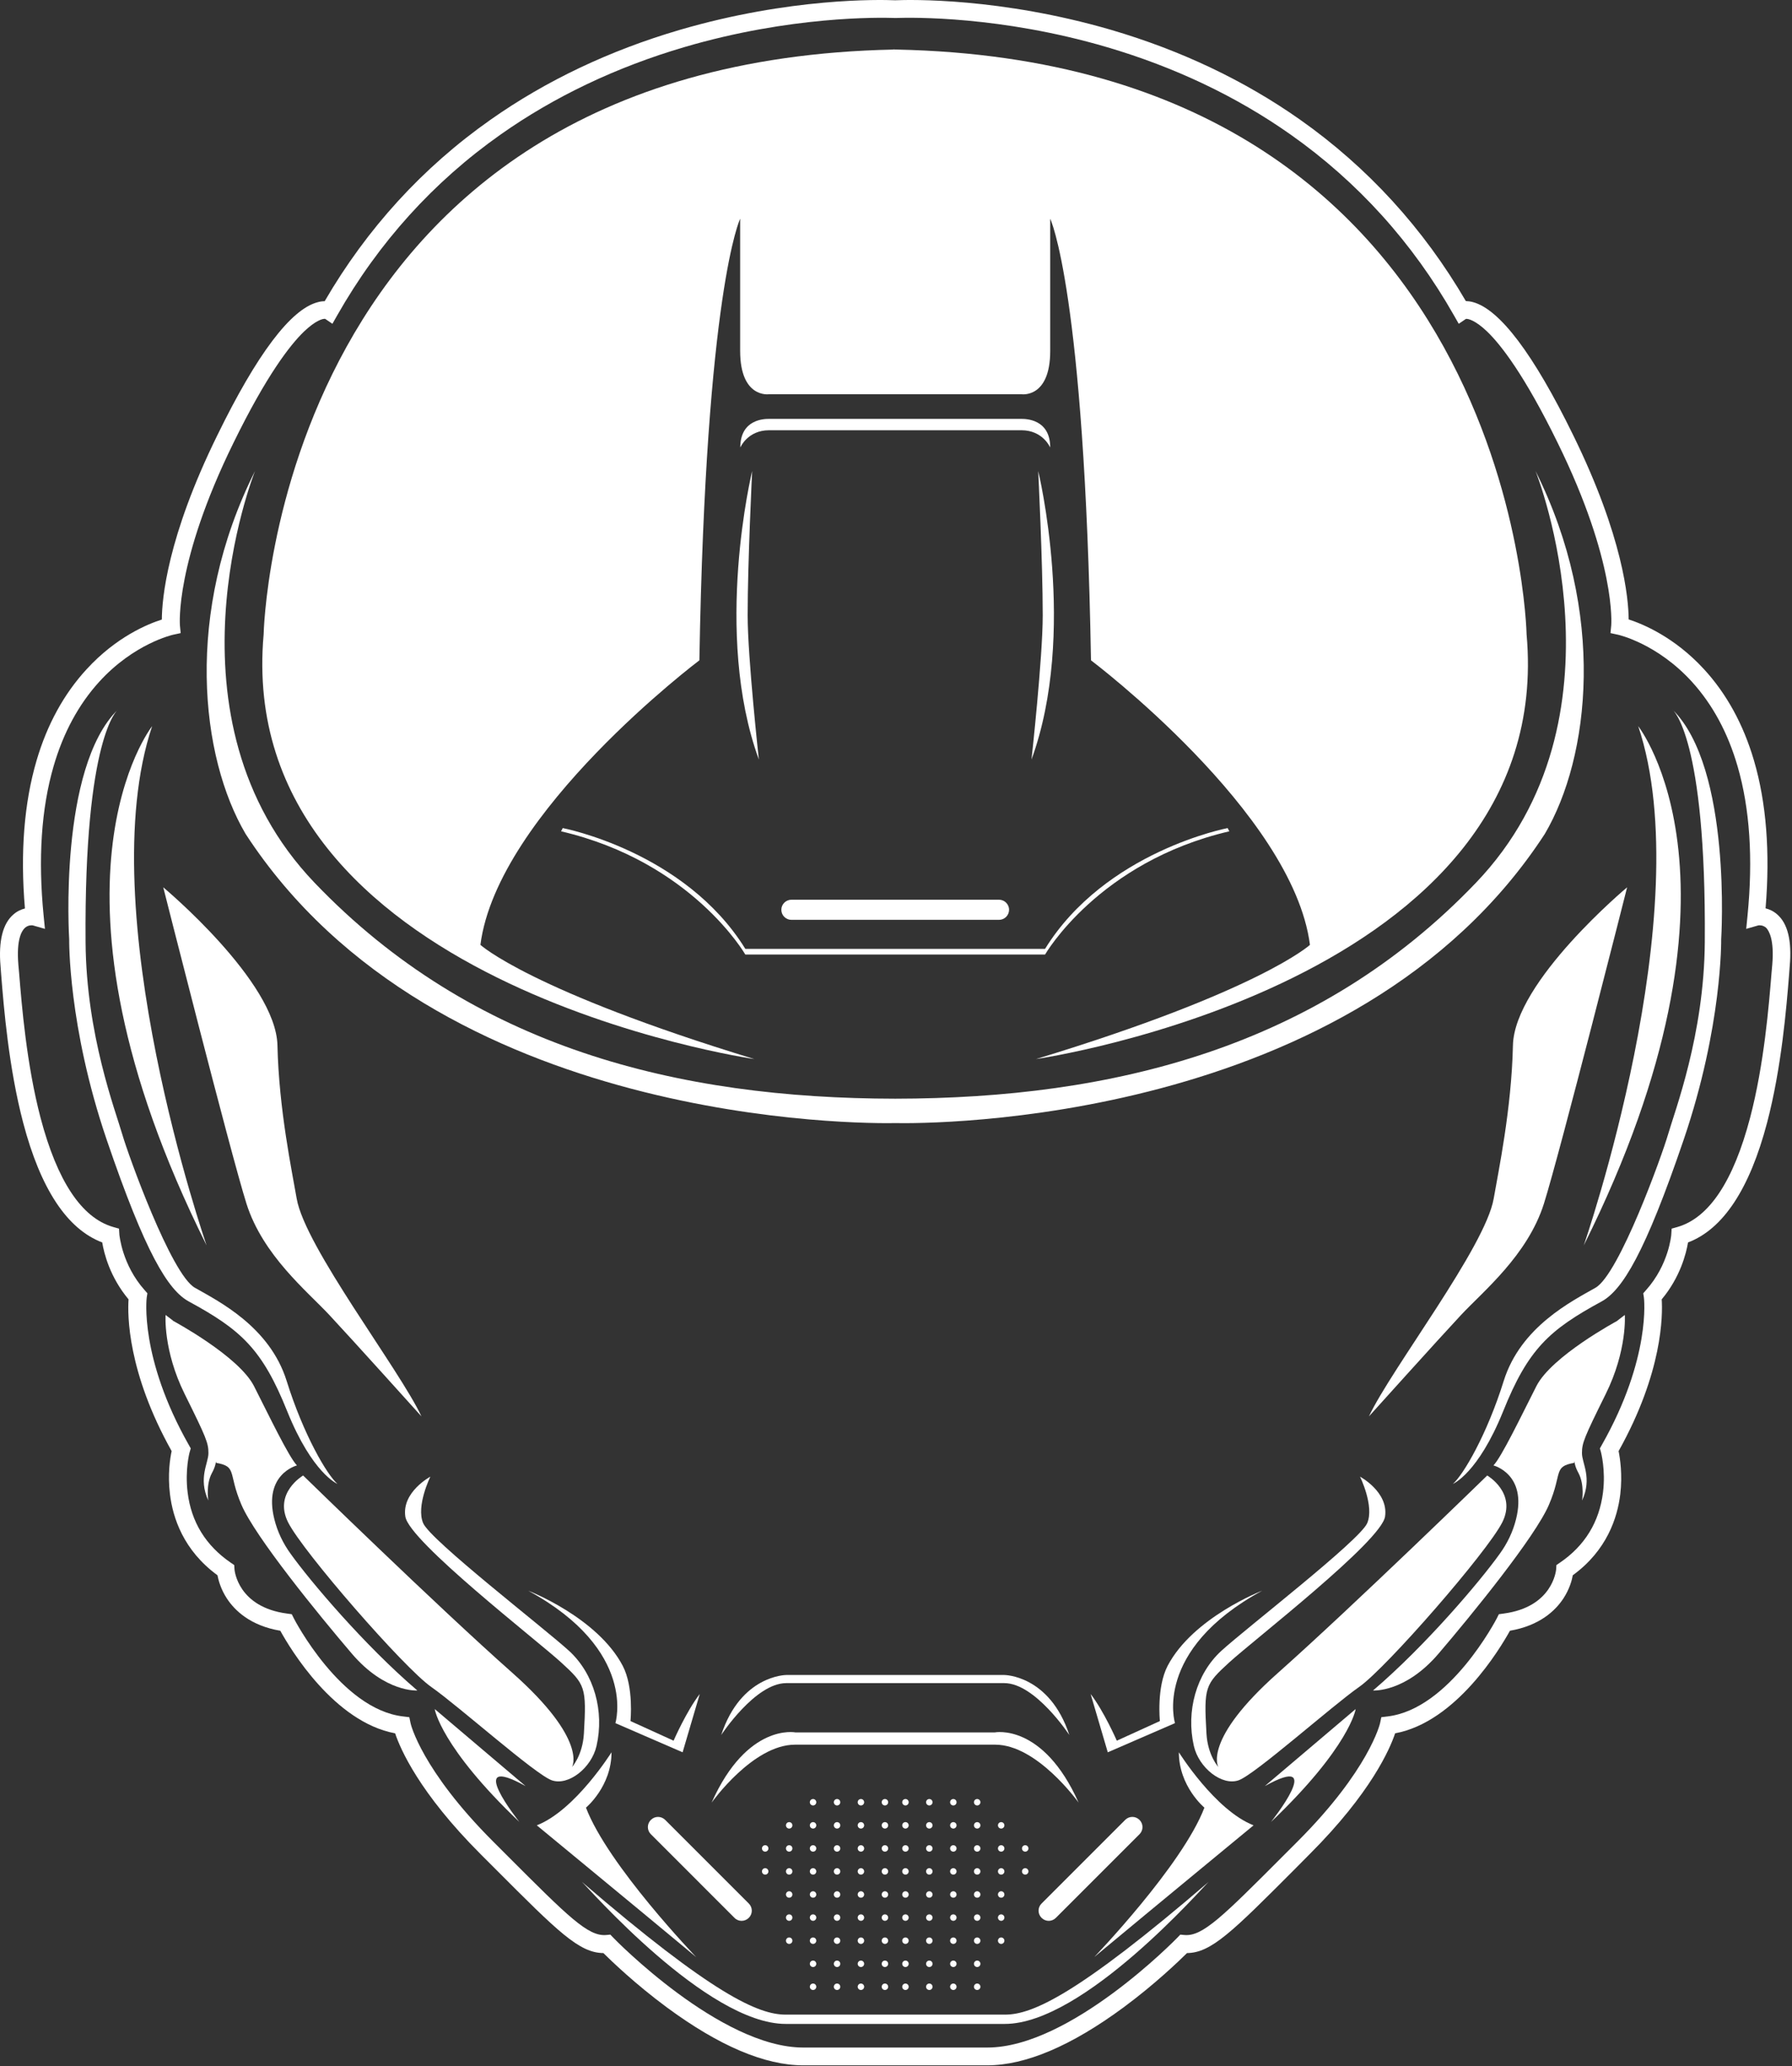 <?xml version="1.0" encoding="UTF-8"?> <svg xmlns="http://www.w3.org/2000/svg" width="327" height="377" viewBox="0 0 327 377" fill="none"><rect x="0" y="0" width="327" height="377" fill="#333333" stroke="none"/><path d="M281.895 152.155C247.236 205.437 169.277 205.037 163.414 204.92H163.39C158.163 205.014 79.639 205.698 44.816 152.155C36.575 138.145 33.561 111.821 46.535 85.945C46.323 86.487 28.687 131.082 57.412 161.078C86.232 191.193 123.74 200.423 163.367 200.47C202.993 200.423 240.501 191.193 269.321 161.078C298.046 131.082 280.411 86.463 280.2 85.945C293.15 111.845 290.134 138.145 281.895 152.155Z" fill="white"></path><path d="M29.791 161.901C29.791 161.901 50.37 179.065 50.629 190.744C50.888 202.421 53.289 213.747 54.137 218.693C55.667 227.546 72.856 249.796 76.905 258.437C76.905 258.437 64.144 244.262 60.094 239.93C56.044 235.597 47.968 229.053 44.978 219.633C42.011 210.216 29.791 161.901 29.791 161.901Z" fill="white"></path><path d="M37.699 227.239C37.699 227.239 16.485 166.069 27.763 132.494C27.763 132.517 4.853 161.313 37.699 227.239Z" fill="white"></path><path d="M224.323 151.683C200.425 157.263 190.7 174.169 190.7 174.169H136.005C136.005 174.169 126.28 157.263 102.382 151.683L102.688 151.094C102.688 151.094 124.985 155.332 136.005 173.132H190.7C201.72 155.332 224.017 151.094 224.017 151.094L224.323 151.683Z" fill="white"></path><path d="M184.133 165.999C184.133 167.012 183.31 167.836 182.297 167.836H144.413C143.401 167.836 142.577 167.012 142.577 165.999C142.577 165.481 142.789 165.034 143.118 164.704C143.448 164.375 143.919 164.163 144.413 164.163H182.297C182.817 164.163 183.263 164.375 183.593 164.704C183.922 165.034 184.133 165.481 184.133 165.999Z" fill="white"></path><path d="M134.026 349.934L118.769 334.676C118.039 333.947 118.039 332.793 118.769 332.062C119.499 331.333 120.652 331.333 121.382 332.062L136.64 347.32C137.369 348.049 137.369 349.203 136.64 349.934C135.91 350.663 134.732 350.663 134.026 349.934Z" fill="white"></path><path d="M195.13 316.571C195.13 316.571 188.914 307.105 183.263 307.105H163.673C163.273 307.105 163.061 307.105 163.061 307.105H143.471C137.797 307.105 131.604 316.571 131.604 316.571C135.207 305.622 143.471 305.622 143.471 305.622H183.263C183.263 305.622 191.528 305.622 195.13 316.571Z" fill="white"></path><path d="M127.692 309.085L124.561 319.727L112.294 314.405C112.294 314.405 116.414 301.15 96.4 290.249C96.4 290.249 108.997 295.099 113.636 303.952C115.684 307.884 115.048 314.029 115.048 314.029L122.913 317.609C122.913 317.609 125.244 312.264 127.692 309.085Z" fill="white"></path><path d="M21.525 129.456C21.525 129.456 15.332 134.26 15.615 171.932C15.733 188.791 21.078 202.682 22.325 207.014C23.385 210.688 31.225 232.491 35.558 234.964C39.89 237.435 49.191 242.051 52.299 251.939C55.383 261.828 59.715 269.151 61.575 270.751C61.575 270.751 57.008 268.892 52.416 257.519C47.849 246.123 43.964 242.639 34.475 237.482C30.66 235.411 26.516 228.652 19.453 207.909C12.389 187.166 12.624 171.367 12.624 171.367C12.624 171.367 10.623 140.146 21.525 129.456Z" fill="white"></path><path d="M220.559 343.365C219.545 344.237 197.79 369.289 183.356 369.289H143.376C128.943 369.289 107.187 344.237 106.174 343.365C130.073 363.922 138.361 367.594 143.376 367.594H163.06C163.06 367.594 163.272 367.594 163.672 367.594H183.356C188.37 367.617 196.635 363.922 220.559 343.365Z" fill="white"></path><path d="M31.605 241.015C31.605 241.015 43.542 247.419 46.344 252.905C49.146 258.415 52.678 265.808 54.185 267.386C54.185 267.386 47.992 268.939 50.064 277.204C50.629 279.487 51.665 281.631 53.054 283.537C56.539 288.411 66.452 300.162 76.153 308.448C76.153 308.448 70.313 308.873 64.215 301.739C58.117 294.604 46.556 280.406 44.06 274.567C41.564 268.751 43.33 267.597 39.445 266.915L37.703 260.086L34.312 253.587L31.605 244.995L31.134 241.956L31.605 241.015Z" fill="white"></path><path d="M38.011 273.788C38.011 273.788 37.54 270.917 38.646 268.82C39.753 266.749 40.224 265.076 36.527 256.977C32.831 248.877 31.347 243.91 31.606 240.99L30.217 239.93C30.217 239.93 29.746 246.383 33.702 254.363C37.657 262.346 38.034 263.287 38.034 265.148C38.034 267.008 36.127 269.669 38.011 273.788Z" fill="white"></path><path d="M55.315 269.221C55.315 269.221 49.852 272.401 52.584 277.792C55.315 283.184 73.704 304.305 78.672 307.789C83.64 311.249 97.673 323.776 100.687 324.836C103.701 325.894 107.939 322.599 108.857 318.548C110.293 312.239 108.433 305.434 103.842 301.219C99.251 297.03 78.531 281.042 77.212 277.909C75.893 274.778 78.531 269.434 78.531 269.434C78.531 269.434 73.303 272.235 73.963 276.71C74.622 281.207 97.956 299.265 102.382 303.316C106.809 307.366 107.044 307.789 106.549 316.313C106.314 320.316 104.383 322.411 104.383 322.411C104.383 322.411 107.35 317.514 93.482 305.222C79.614 292.932 55.315 269.221 55.315 269.221Z" fill="white"></path><path d="M196.819 328.907C196.701 328.743 189.238 318.336 181.61 318.336H163.644C163.244 318.336 163.032 318.336 163.032 318.336H145.067C137.414 318.336 129.974 328.743 129.856 328.907C136.355 314.333 145.161 316.1 145.161 316.1H181.516C181.516 316.1 190.321 314.333 196.819 328.907Z" fill="white"></path><path d="M127.033 357.092C127.033 357.092 110.951 340.374 106.925 329.826C106.925 329.826 111.587 325.964 111.587 319.725C111.587 319.725 104.971 330.32 97.954 333.052C97.931 333.052 114.719 346.85 127.033 357.092Z" fill="white"></path><path d="M94.777 332.441C94.777 332.441 84.465 319.538 95.908 325.895L79.332 311.839C79.308 311.839 80.415 318.76 94.777 332.441Z" fill="white"></path><path d="M161.48 363.096C161.805 363.096 162.069 362.834 162.069 362.508C162.069 362.183 161.805 361.919 161.48 361.919C161.155 361.919 160.892 362.183 160.892 362.508C160.892 362.834 161.155 363.096 161.48 363.096Z" fill="white"></path><path d="M161.48 358.906C161.805 358.906 162.069 358.644 162.069 358.319C162.069 357.993 161.805 357.729 161.48 357.729C161.155 357.729 160.892 357.993 160.892 358.319C160.892 358.644 161.155 358.906 161.48 358.906Z" fill="white"></path><path d="M161.48 354.69C161.805 354.69 162.069 354.427 162.069 354.102C162.069 353.777 161.805 353.512 161.48 353.512C161.155 353.512 160.892 353.777 160.892 354.102C160.892 354.427 161.155 354.69 161.48 354.69Z" fill="white"></path><path d="M161.48 350.476C161.805 350.476 162.069 350.214 162.069 349.888C162.069 349.563 161.805 349.299 161.48 349.299C161.155 349.299 160.892 349.563 160.892 349.888C160.892 350.214 161.155 350.476 161.48 350.476Z" fill="white"></path><path d="M161.48 346.26C161.805 346.26 162.069 345.997 162.069 345.672C162.069 345.347 161.805 345.082 161.48 345.082C161.155 345.082 160.892 345.347 160.892 345.672C160.892 345.997 161.155 346.26 161.48 346.26Z" fill="white"></path><path d="M161.48 342.047C161.805 342.047 162.069 341.785 162.069 341.459C162.069 341.134 161.805 340.871 161.48 340.871C161.155 340.871 160.892 341.134 160.892 341.459C160.892 341.785 161.155 342.047 161.48 342.047Z" fill="white"></path><path d="M161.48 337.857C161.805 337.857 162.069 337.593 162.069 337.268C162.069 336.942 161.805 336.68 161.48 336.68C161.155 336.68 160.892 336.942 160.892 337.268C160.892 337.593 161.155 337.857 161.48 337.857Z" fill="white"></path><path d="M161.48 333.643C161.805 333.643 162.069 333.378 162.069 333.053C162.069 332.728 161.805 332.465 161.48 332.465C161.155 332.465 160.892 332.728 160.892 333.053C160.892 333.378 161.155 333.643 161.48 333.643Z" fill="white"></path><path d="M161.48 329.427C161.805 329.427 162.069 329.163 162.069 328.837C162.069 328.512 161.805 328.25 161.48 328.25C161.155 328.25 160.892 328.512 160.892 328.837C160.892 329.163 161.155 329.427 161.48 329.427Z" fill="white"></path><path d="M157.1 363.096C157.425 363.096 157.689 362.834 157.689 362.508C157.689 362.183 157.425 361.919 157.1 361.919C156.775 361.919 156.511 362.183 156.511 362.508C156.511 362.834 156.775 363.096 157.1 363.096Z" fill="white"></path><path d="M157.1 358.906C157.425 358.906 157.689 358.644 157.689 358.319C157.689 357.993 157.425 357.729 157.1 357.729C156.775 357.729 156.511 357.993 156.511 358.319C156.511 358.644 156.775 358.906 157.1 358.906Z" fill="white"></path><path d="M157.1 354.69C157.425 354.69 157.689 354.427 157.689 354.102C157.689 353.777 157.425 353.512 157.1 353.512C156.775 353.512 156.511 353.777 156.511 354.102C156.511 354.427 156.775 354.69 157.1 354.69Z" fill="white"></path><path d="M157.1 350.476C157.425 350.476 157.689 350.214 157.689 349.888C157.689 349.563 157.425 349.299 157.1 349.299C156.775 349.299 156.511 349.563 156.511 349.888C156.511 350.214 156.775 350.476 157.1 350.476Z" fill="white"></path><path d="M157.1 346.26C157.425 346.26 157.689 345.997 157.689 345.672C157.689 345.347 157.425 345.082 157.1 345.082C156.775 345.082 156.511 345.347 156.511 345.672C156.511 345.997 156.775 346.26 157.1 346.26Z" fill="white"></path><path d="M157.1 342.047C157.425 342.047 157.689 341.785 157.689 341.459C157.689 341.134 157.425 340.871 157.1 340.871C156.775 340.871 156.511 341.134 156.511 341.459C156.511 341.785 156.775 342.047 157.1 342.047Z" fill="white"></path><path d="M157.1 337.857C157.425 337.857 157.689 337.593 157.689 337.268C157.689 336.942 157.425 336.68 157.1 336.68C156.775 336.68 156.511 336.942 156.511 337.268C156.511 337.593 156.775 337.857 157.1 337.857Z" fill="white"></path><path d="M157.1 333.643C157.425 333.643 157.689 333.378 157.689 333.053C157.689 332.728 157.425 332.465 157.1 332.465C156.775 332.465 156.511 332.728 156.511 333.053C156.511 333.378 156.775 333.643 157.1 333.643Z" fill="white"></path><path d="M157.1 329.427C157.425 329.427 157.689 329.163 157.689 328.837C157.689 328.512 157.425 328.25 157.1 328.25C156.775 328.25 156.511 328.512 156.511 328.837C156.511 329.163 156.775 329.427 157.1 329.427Z" fill="white"></path><path d="M152.745 363.096C153.07 363.096 153.333 362.834 153.333 362.508C153.333 362.183 153.07 361.919 152.745 361.919C152.42 361.919 152.156 362.183 152.156 362.508C152.156 362.834 152.42 363.096 152.745 363.096Z" fill="white"></path><path d="M152.745 358.906C153.07 358.906 153.333 358.644 153.333 358.319C153.333 357.993 153.07 357.729 152.745 357.729C152.42 357.729 152.156 357.993 152.156 358.319C152.156 358.644 152.42 358.906 152.745 358.906Z" fill="white"></path><path d="M152.745 354.69C153.07 354.69 153.333 354.427 153.333 354.102C153.333 353.777 153.07 353.512 152.745 353.512C152.42 353.512 152.156 353.777 152.156 354.102C152.156 354.427 152.42 354.69 152.745 354.69Z" fill="white"></path><path d="M152.745 350.476C153.07 350.476 153.333 350.214 153.333 349.888C153.333 349.563 153.07 349.299 152.745 349.299C152.42 349.299 152.156 349.563 152.156 349.888C152.156 350.214 152.42 350.476 152.745 350.476Z" fill="white"></path><path d="M152.745 346.26C153.07 346.26 153.333 345.997 153.333 345.672C153.333 345.347 153.07 345.082 152.745 345.082C152.42 345.082 152.156 345.347 152.156 345.672C152.156 345.997 152.42 346.26 152.745 346.26Z" fill="white"></path><path d="M152.745 342.047C153.07 342.047 153.333 341.785 153.333 341.459C153.333 341.134 153.07 340.871 152.745 340.871C152.42 340.871 152.156 341.134 152.156 341.459C152.156 341.785 152.42 342.047 152.745 342.047Z" fill="white"></path><path d="M152.745 337.857C153.07 337.857 153.333 337.593 153.333 337.268C153.333 336.942 153.07 336.68 152.745 336.68C152.42 336.68 152.156 336.942 152.156 337.268C152.156 337.593 152.42 337.857 152.745 337.857Z" fill="white"></path><path d="M152.745 333.643C153.07 333.643 153.333 333.378 153.333 333.053C153.333 332.728 153.07 332.465 152.745 332.465C152.42 332.465 152.156 332.728 152.156 333.053C152.156 333.378 152.42 333.643 152.745 333.643Z" fill="white"></path><path d="M152.745 329.427C153.07 329.427 153.333 329.163 153.333 328.837C153.333 328.512 153.07 328.25 152.745 328.25C152.42 328.25 152.156 328.512 152.156 328.837C152.156 329.163 152.42 329.427 152.745 329.427Z" fill="white"></path><path d="M148.365 363.096C148.69 363.096 148.954 362.834 148.954 362.508C148.954 362.183 148.69 361.919 148.365 361.919C148.04 361.919 147.776 362.183 147.776 362.508C147.776 362.834 148.04 363.096 148.365 363.096Z" fill="white"></path><path d="M148.365 358.906C148.69 358.906 148.954 358.644 148.954 358.319C148.954 357.993 148.69 357.729 148.365 357.729C148.04 357.729 147.776 357.993 147.776 358.319C147.776 358.644 148.04 358.906 148.365 358.906Z" fill="white"></path><path d="M148.365 354.69C148.69 354.69 148.954 354.427 148.954 354.102C148.954 353.777 148.69 353.512 148.365 353.512C148.04 353.512 147.776 353.777 147.776 354.102C147.776 354.427 148.04 354.69 148.365 354.69Z" fill="white"></path><path d="M148.365 350.476C148.69 350.476 148.954 350.214 148.954 349.888C148.954 349.563 148.69 349.299 148.365 349.299C148.04 349.299 147.776 349.563 147.776 349.888C147.776 350.214 148.04 350.476 148.365 350.476Z" fill="white"></path><path d="M148.365 346.26C148.69 346.26 148.954 345.997 148.954 345.672C148.954 345.347 148.69 345.082 148.365 345.082C148.04 345.082 147.776 345.347 147.776 345.672C147.776 345.997 148.04 346.26 148.365 346.26Z" fill="white"></path><path d="M148.365 342.047C148.69 342.047 148.954 341.785 148.954 341.459C148.954 341.134 148.69 340.871 148.365 340.871C148.04 340.871 147.776 341.134 147.776 341.459C147.776 341.785 148.04 342.047 148.365 342.047Z" fill="white"></path><path d="M148.365 337.857C148.69 337.857 148.954 337.593 148.954 337.268C148.954 336.942 148.69 336.68 148.365 336.68C148.04 336.68 147.776 336.942 147.776 337.268C147.776 337.593 148.04 337.857 148.365 337.857Z" fill="white"></path><path d="M148.365 333.643C148.69 333.643 148.954 333.378 148.954 333.053C148.954 332.728 148.69 332.465 148.365 332.465C148.04 332.465 147.776 332.728 147.776 333.053C147.776 333.378 148.04 333.643 148.365 333.643Z" fill="white"></path><path d="M148.365 329.427C148.69 329.427 148.954 329.163 148.954 328.837C148.954 328.512 148.69 328.25 148.365 328.25C148.04 328.25 147.776 328.512 147.776 328.837C147.776 329.163 148.04 329.427 148.365 329.427Z" fill="white"></path><path d="M144.008 354.69C144.333 354.69 144.596 354.427 144.596 354.102C144.596 353.777 144.333 353.512 144.008 353.512C143.682 353.512 143.419 353.777 143.419 354.102C143.419 354.427 143.682 354.69 144.008 354.69Z" fill="white"></path><path d="M144.008 350.476C144.333 350.476 144.596 350.214 144.596 349.888C144.596 349.563 144.333 349.299 144.008 349.299C143.682 349.299 143.419 349.563 143.419 349.888C143.419 350.214 143.682 350.476 144.008 350.476Z" fill="white"></path><path d="M144.008 346.26C144.333 346.26 144.596 345.997 144.596 345.672C144.596 345.347 144.333 345.082 144.008 345.082C143.682 345.082 143.419 345.347 143.419 345.672C143.419 345.997 143.682 346.26 144.008 346.26Z" fill="white"></path><path d="M144.008 342.047C144.333 342.047 144.596 341.785 144.596 341.459C144.596 341.134 144.333 340.871 144.008 340.871C143.682 340.871 143.419 341.134 143.419 341.459C143.419 341.785 143.682 342.047 144.008 342.047Z" fill="white"></path><path d="M144.008 337.857C144.333 337.857 144.596 337.593 144.596 337.268C144.596 336.942 144.333 336.68 144.008 336.68C143.682 336.68 143.419 336.942 143.419 337.268C143.419 337.593 143.682 337.857 144.008 337.857Z" fill="white"></path><path d="M144.008 333.643C144.333 333.643 144.596 333.378 144.596 333.053C144.596 332.728 144.333 332.465 144.008 332.465C143.682 332.465 143.419 332.728 143.419 333.053C143.419 333.378 143.682 333.643 144.008 333.643Z" fill="white"></path><path d="M139.63 342.047C139.955 342.047 140.218 341.785 140.218 341.459C140.218 341.134 139.955 340.871 139.63 340.871C139.305 340.871 139.041 341.134 139.041 341.459C139.041 341.785 139.305 342.047 139.63 342.047Z" fill="white"></path><path d="M139.63 337.857C139.955 337.857 140.218 337.593 140.218 337.268C140.218 336.942 139.955 336.68 139.63 336.68C139.305 336.68 139.041 336.942 139.041 337.268C139.041 337.593 139.305 337.857 139.63 337.857Z" fill="white"></path><path d="M137.253 85.945C137.253 85.945 130.048 115.471 138.477 138.592C138.477 138.592 136.429 119.992 136.429 112.269C136.429 102.568 137.253 85.945 137.253 85.945Z" fill="white"></path><path d="M189.051 193.239C229.926 180.807 239.037 172.401 239.037 172.401C235.93 148.244 199.082 120.484 199.082 120.484C197.904 52.885 191.642 39.911 191.642 39.911C191.642 39.911 191.642 52.908 191.642 64.022C191.642 72.734 186.39 71.933 186.39 71.933H140.312C140.312 71.933 135.061 72.71 135.061 64.022C135.061 52.908 135.061 39.911 135.061 39.911C135.061 39.911 128.798 52.885 127.621 120.484C127.621 120.484 90.749 148.244 87.665 172.401C87.665 172.401 96.777 180.783 137.651 193.239C137.651 193.239 42.434 179.465 48.108 115.751C48.108 115.751 50.157 11.374 163.033 9.043C163.128 9.043 163.245 9.043 163.339 9.043C163.434 9.043 163.551 9.043 163.645 9.043C276.522 11.398 278.569 115.751 278.569 115.751C284.268 179.465 189.051 193.239 189.051 193.239Z" fill="white"></path><path d="M163.341 9.021C163.246 9.021 163.129 9.021 163.035 9.021V8.998C163.152 9.021 163.246 9.021 163.341 9.021Z" fill="white"></path><path d="M324.273 166.822C323.568 166.21 322.837 165.904 322.178 165.739C323.025 155.521 322.319 146.456 320.058 138.756C318.128 132.164 315.044 126.56 310.923 122.086C305.507 116.2 299.738 113.846 297.195 113.021C297.172 109.278 296.207 98.023 287.071 79.398C279.842 64.612 273.674 56.442 268.777 55.123C268.281 54.982 267.858 54.959 267.482 54.935C259.759 41.679 249.588 30.542 237.226 21.83C227.101 14.696 215.493 9.186 202.731 5.443C182.506 -0.444 166.142 -0.067 163.34 0.051C160.562 -0.067 144.174 -0.444 123.996 5.466C111.234 9.21 99.627 14.72 89.502 21.854C77.141 30.542 66.969 41.679 59.246 54.959C58.87 54.959 58.446 55.005 57.951 55.147C53.054 56.442 46.885 64.612 39.657 79.422C30.497 98.047 29.555 109.301 29.532 113.045C26.989 113.846 21.221 116.2 15.805 122.11C11.685 126.583 8.6 132.187 6.67 138.78C4.409 146.479 3.679 155.544 4.55 165.763C3.891 165.928 3.161 166.234 2.455 166.846C0.501 168.518 -0.3 171.696 0.1 176.311C0.147 176.782 0.171 177.3 0.218 177.889C0.689 183.799 1.584 194.771 4.221 204.825C7.399 216.927 12.25 224.273 18.654 226.698C18.984 228.699 20.067 233.031 23.457 237.082C23.269 239.931 23.245 250.314 31.321 264.771C31.039 266.066 30.568 269.033 31.015 272.636C31.533 276.922 33.464 282.878 39.68 287.422C39.868 288.363 40.292 289.966 41.399 291.661C42.835 293.849 45.684 296.628 51.147 297.547C53.007 300.913 60.965 314.193 72.102 316.266C73.044 319.091 76.481 327.096 87.713 338.327C88.702 339.317 89.62 340.234 90.514 341.129C101.816 352.455 105.678 356.315 110.104 356.362C111.564 357.799 115.92 362.013 121.689 366.275C131.201 373.292 139.56 376.846 146.576 376.846H180.129C187.146 376.846 195.503 373.292 205.016 366.275C210.785 362.013 215.14 357.799 216.6 356.362C221.027 356.315 224.889 352.455 236.189 341.129C237.061 340.234 238.004 339.317 238.968 338.327C250.199 327.096 253.636 319.091 254.579 316.266C265.716 314.193 273.674 300.89 275.533 297.547C280.996 296.604 283.845 293.849 285.282 291.661C286.389 289.966 286.835 288.363 287 287.422C293.217 282.902 295.147 276.922 295.665 272.636C296.09 269.033 295.618 266.066 295.359 264.771C303.436 250.314 303.412 239.907 303.224 237.082C306.614 233.031 307.698 228.676 308.027 226.698C314.431 224.273 319.282 216.927 322.46 204.825C325.098 194.771 325.991 183.775 326.464 177.889C326.511 177.324 326.558 176.782 326.581 176.311C327.004 171.673 326.227 168.494 324.273 166.822ZM323.401 176.005C323.354 176.476 323.307 177.018 323.26 177.583C322.79 183.375 321.918 194.182 319.353 203.953C316.316 215.514 311.864 222.202 306.12 223.873L305.037 224.179L304.966 225.309C304.966 225.356 304.518 230.772 300.352 235.41L299.856 235.975L299.974 236.729C299.997 236.823 301.339 247.724 292.275 263.687L291.946 264.277L292.134 264.935C292.134 264.959 293.027 268.21 292.51 272.329C291.828 277.721 289.191 282.03 284.67 285.114L284.01 285.563L283.963 286.339C283.939 286.597 283.304 293.238 274.357 294.416L273.509 294.533L273.133 295.286C273.039 295.45 264.562 311.839 253.213 313.181L252.059 313.323L251.824 314.451C251.8 314.522 249.847 322.928 236.779 335.996C235.789 336.985 234.87 337.904 233.977 338.798C223.121 349.677 219.449 353.349 216.154 353.066L215.376 352.996L214.835 353.56C214.647 353.748 195.338 373.598 180.176 373.598H146.576C131.413 373.598 112.106 353.772 111.917 353.56L111.376 352.996L110.599 353.066C107.302 353.349 103.653 349.677 92.775 338.798C91.88 337.904 90.962 336.985 89.973 335.996C76.905 322.928 74.927 314.522 74.927 314.451L74.692 313.323L73.538 313.181C62.189 311.863 53.69 295.45 53.619 295.286L53.242 294.533L52.395 294.416C43.447 293.238 42.812 286.621 42.788 286.339L42.741 285.563L42.082 285.114C37.561 282.006 34.9 277.721 34.241 272.329C33.723 268.21 34.594 264.959 34.618 264.935L34.806 264.277L34.477 263.687C25.412 247.724 26.754 236.823 26.777 236.729L26.895 235.975L26.4 235.41C22.256 230.772 21.809 225.356 21.786 225.309L21.715 224.179L20.632 223.873C14.887 222.202 10.437 215.49 7.399 203.953C4.833 194.159 3.962 183.375 3.491 177.583C3.444 176.994 3.397 176.476 3.35 176.005C2.973 171.461 3.938 169.86 4.55 169.295C5.163 168.753 5.845 168.824 5.987 168.847L8.2 169.483L7.964 167.105C6.928 156.675 7.541 147.492 9.777 139.816C11.543 133.718 14.345 128.538 18.089 124.417C24.47 117.401 31.486 115.847 31.557 115.823L32.97 115.517L32.828 114.081C32.828 113.963 31.887 102.614 42.6 80.811C48.651 68.45 52.936 62.94 55.479 60.492C57.621 58.443 58.94 58.114 59.34 58.184L60.659 59.079L61.53 57.548C69.065 44.269 79.095 33.179 91.362 24.538C101.181 17.616 112.459 12.247 124.867 8.598C144.245 2.9 160.421 3.182 163.199 3.276C163.27 3.276 163.34 3.276 163.411 3.276H163.434C163.482 3.276 163.552 3.276 163.646 3.276C166.425 3.182 182.6 2.9 201.979 8.598C214.386 12.247 225.665 17.616 235.484 24.538C247.75 33.179 257.78 44.269 265.315 57.548L266.187 59.079L267.505 58.184C267.905 58.137 269.224 58.443 271.367 60.492C273.909 62.94 278.194 68.45 284.245 80.811C294.959 102.614 294.017 113.963 294.017 114.081L293.876 115.517L295.288 115.823C295.359 115.847 302.376 117.401 308.756 124.417C312.5 128.538 315.302 133.718 317.068 139.816C319.306 147.515 319.917 156.698 318.88 167.105L318.645 169.483L320.86 168.847C321.001 168.824 321.683 168.753 322.296 169.295C322.813 169.86 323.779 171.461 323.401 176.005Z" fill="white"></path><path d="M191.642 81.659C191.642 81.659 190.323 78.504 186.39 78.504H163.669C163.269 78.504 163.057 78.504 163.057 78.504H140.336C136.403 78.504 135.085 81.659 135.085 81.659C135.085 76.408 139.606 76.432 140.336 76.432H163.057C163.057 76.432 163.269 76.432 163.669 76.432H186.39C187.098 76.432 191.642 76.408 191.642 81.659Z" fill="white"></path><path d="M296.914 161.901C296.914 161.901 276.336 179.065 276.077 190.744C275.819 202.421 273.416 213.747 272.568 218.693C271.037 227.546 253.851 249.796 249.801 258.437C249.801 258.437 262.563 244.262 266.611 239.93C270.661 235.597 278.738 229.053 281.728 219.633C284.695 210.216 296.914 161.901 296.914 161.901Z" fill="white"></path><path d="M289.002 227.239C289.002 227.239 310.216 166.069 298.939 132.494C298.915 132.517 321.847 161.313 289.002 227.239Z" fill="white"></path><path d="M192.675 349.934L207.933 334.676C208.662 333.947 208.662 332.793 207.933 332.062C207.203 331.333 206.05 331.333 205.319 332.062L190.063 347.32C189.332 348.049 189.332 349.203 190.063 349.934C190.792 350.663 191.946 350.663 192.675 349.934Z" fill="white"></path><path d="M199.013 309.085L202.144 319.727L214.41 314.405C214.41 314.405 210.289 301.15 230.303 290.249C230.303 290.249 217.708 295.099 213.068 303.952C211.02 307.884 211.655 314.029 211.655 314.029L203.792 317.609C203.792 317.609 201.46 312.264 199.013 309.085Z" fill="white"></path><path d="M305.177 129.456C305.177 129.456 311.369 134.26 311.087 171.932C310.97 188.791 305.624 202.682 304.376 207.014C303.318 210.688 295.476 232.491 291.144 234.964C286.811 237.435 277.512 242.051 274.404 251.939C271.318 261.828 266.986 269.151 265.126 270.751C265.126 270.751 269.693 268.892 274.286 257.519C278.854 246.123 282.738 242.639 292.227 237.482C296.042 235.411 300.185 228.652 307.249 207.909C314.312 187.166 314.077 171.367 314.077 171.367C314.077 171.367 316.078 140.146 305.177 129.456Z" fill="white"></path><path d="M295.101 241.015C295.101 241.015 283.164 247.419 280.362 252.905C277.56 258.415 274.027 265.808 272.52 267.386C272.52 267.386 278.714 268.939 276.641 277.204C276.076 279.487 275.04 281.631 273.65 283.537C270.167 288.411 260.254 300.162 250.552 308.448C250.552 308.448 256.391 308.873 262.491 301.739C268.589 294.604 280.15 280.406 282.644 274.567C285.141 268.751 283.375 267.597 287.261 266.915L289.003 260.086L292.393 253.587L295.101 244.995L295.571 241.956L295.101 241.015Z" fill="white"></path><path d="M288.696 273.788C288.696 273.788 289.168 270.917 288.061 268.82C286.954 266.749 286.484 265.076 290.179 256.977C293.877 248.877 295.36 243.91 295.102 240.99L296.491 239.93C296.491 239.93 296.961 246.383 293.005 254.363C289.051 262.346 288.673 263.287 288.673 265.148C288.673 267.008 290.581 269.669 288.696 273.788Z" fill="white"></path><path d="M271.387 269.221C271.387 269.221 276.85 272.401 274.119 277.792C271.389 283.184 253 304.305 248.031 307.789C243.063 311.249 229.03 323.776 226.016 324.836C223.002 325.894 218.764 322.599 217.847 318.548C216.411 312.239 218.27 305.434 222.861 301.219C227.452 297.03 248.174 281.042 249.49 277.909C250.809 274.778 248.174 269.434 248.174 269.434C248.174 269.434 253.4 272.235 252.741 276.71C252.081 281.207 228.748 299.265 224.321 303.316C219.895 307.366 219.66 307.789 220.153 316.313C220.388 320.316 222.32 322.411 222.32 322.411C222.32 322.411 219.354 317.514 233.221 305.222C247.09 292.885 271.387 269.221 271.387 269.221Z" fill="white"></path><path d="M199.669 357.092C199.669 357.092 215.751 340.374 219.777 329.826C219.777 329.826 215.116 325.964 215.116 319.725C215.116 319.725 221.731 330.32 228.748 333.052C228.771 333.052 211.984 346.85 199.669 357.092Z" fill="white"></path><path d="M231.928 332.441C231.928 332.441 242.24 319.538 230.799 325.895L247.374 311.839C247.398 311.839 246.291 318.76 231.928 332.441Z" fill="white"></path><path d="M165.225 363.096C165.55 363.096 165.814 362.834 165.814 362.508C165.814 362.183 165.55 361.919 165.225 361.919C164.9 361.919 164.637 362.183 164.637 362.508C164.637 362.834 164.9 363.096 165.225 363.096Z" fill="white"></path><path d="M165.225 358.906C165.55 358.906 165.814 358.644 165.814 358.319C165.814 357.993 165.55 357.729 165.225 357.729C164.9 357.729 164.637 357.993 164.637 358.319C164.637 358.644 164.9 358.906 165.225 358.906Z" fill="white"></path><path d="M165.225 354.69C165.55 354.69 165.814 354.427 165.814 354.102C165.814 353.777 165.55 353.512 165.225 353.512C164.9 353.512 164.637 353.777 164.637 354.102C164.637 354.427 164.9 354.69 165.225 354.69Z" fill="white"></path><path d="M165.225 350.476C165.55 350.476 165.814 350.214 165.814 349.888C165.814 349.563 165.55 349.299 165.225 349.299C164.9 349.299 164.637 349.563 164.637 349.888C164.637 350.214 164.9 350.476 165.225 350.476Z" fill="white"></path><path d="M165.225 346.26C165.55 346.26 165.814 345.997 165.814 345.672C165.814 345.347 165.55 345.082 165.225 345.082C164.9 345.082 164.637 345.347 164.637 345.672C164.637 345.997 164.9 346.26 165.225 346.26Z" fill="white"></path><path d="M165.225 342.047C165.55 342.047 165.814 341.785 165.814 341.459C165.814 341.134 165.55 340.871 165.225 340.871C164.9 340.871 164.637 341.134 164.637 341.459C164.637 341.785 164.9 342.047 165.225 342.047Z" fill="white"></path><path d="M165.225 337.857C165.55 337.857 165.814 337.593 165.814 337.268C165.814 336.942 165.55 336.68 165.225 336.68C164.9 336.68 164.637 336.942 164.637 337.268C164.637 337.593 164.9 337.857 165.225 337.857Z" fill="white"></path><path d="M165.225 333.643C165.55 333.643 165.814 333.378 165.814 333.053C165.814 332.728 165.55 332.465 165.225 332.465C164.9 332.465 164.637 332.728 164.637 333.053C164.637 333.378 164.9 333.643 165.225 333.643Z" fill="white"></path><path d="M165.225 329.427C165.55 329.427 165.814 329.163 165.814 328.837C165.814 328.512 165.55 328.25 165.225 328.25C164.9 328.25 164.637 328.512 164.637 328.837C164.637 329.163 164.9 329.427 165.225 329.427Z" fill="white"></path><path d="M169.578 363.096C169.903 363.096 170.167 362.834 170.167 362.508C170.167 362.183 169.903 361.919 169.578 361.919C169.253 361.919 168.99 362.183 168.99 362.508C168.99 362.834 169.253 363.096 169.578 363.096Z" fill="white"></path><path d="M169.578 358.906C169.903 358.906 170.167 358.644 170.167 358.319C170.167 357.993 169.903 357.729 169.578 357.729C169.253 357.729 168.99 357.993 168.99 358.319C168.99 358.644 169.253 358.906 169.578 358.906Z" fill="white"></path><path d="M169.578 354.69C169.903 354.69 170.167 354.427 170.167 354.102C170.167 353.777 169.903 353.512 169.578 353.512C169.253 353.512 168.99 353.777 168.99 354.102C168.99 354.427 169.253 354.69 169.578 354.69Z" fill="white"></path><path d="M169.578 350.476C169.903 350.476 170.167 350.214 170.167 349.888C170.167 349.563 169.903 349.299 169.578 349.299C169.253 349.299 168.99 349.563 168.99 349.888C168.99 350.214 169.253 350.476 169.578 350.476Z" fill="white"></path><path d="M169.578 346.26C169.903 346.26 170.167 345.997 170.167 345.672C170.167 345.347 169.903 345.082 169.578 345.082C169.253 345.082 168.99 345.347 168.99 345.672C168.99 345.997 169.253 346.26 169.578 346.26Z" fill="white"></path><path d="M169.578 342.047C169.903 342.047 170.167 341.785 170.167 341.459C170.167 341.134 169.903 340.871 169.578 340.871C169.253 340.871 168.99 341.134 168.99 341.459C168.99 341.785 169.253 342.047 169.578 342.047Z" fill="white"></path><path d="M169.578 337.857C169.903 337.857 170.167 337.593 170.167 337.268C170.167 336.942 169.903 336.68 169.578 336.68C169.253 336.68 168.99 336.942 168.99 337.268C168.99 337.593 169.253 337.857 169.578 337.857Z" fill="white"></path><path d="M169.578 333.643C169.903 333.643 170.167 333.378 170.167 333.053C170.167 332.728 169.903 332.465 169.578 332.465C169.253 332.465 168.99 332.728 168.99 333.053C168.99 333.378 169.253 333.643 169.578 333.643Z" fill="white"></path><path d="M169.578 329.427C169.903 329.427 170.167 329.163 170.167 328.837C170.167 328.512 169.903 328.25 169.578 328.25C169.253 328.25 168.99 328.512 168.99 328.837C168.99 329.163 169.253 329.427 169.578 329.427Z" fill="white"></path><path d="M173.96 363.096C174.286 363.096 174.549 362.834 174.549 362.508C174.549 362.183 174.286 361.919 173.96 361.919C173.635 361.919 173.372 362.183 173.372 362.508C173.372 362.834 173.635 363.096 173.96 363.096Z" fill="white"></path><path d="M173.96 358.906C174.286 358.906 174.549 358.644 174.549 358.319C174.549 357.993 174.286 357.729 173.96 357.729C173.635 357.729 173.372 357.993 173.372 358.319C173.372 358.644 173.635 358.906 173.96 358.906Z" fill="white"></path><path d="M173.96 354.69C174.286 354.69 174.549 354.427 174.549 354.102C174.549 353.777 174.286 353.512 173.96 353.512C173.635 353.512 173.372 353.777 173.372 354.102C173.372 354.427 173.635 354.69 173.96 354.69Z" fill="white"></path><path d="M173.96 350.476C174.286 350.476 174.549 350.214 174.549 349.888C174.549 349.563 174.286 349.299 173.96 349.299C173.635 349.299 173.372 349.563 173.372 349.888C173.372 350.214 173.635 350.476 173.96 350.476Z" fill="white"></path><path d="M173.96 346.26C174.286 346.26 174.549 345.997 174.549 345.672C174.549 345.347 174.286 345.082 173.96 345.082C173.635 345.082 173.372 345.347 173.372 345.672C173.372 345.997 173.635 346.26 173.96 346.26Z" fill="white"></path><path d="M173.96 342.047C174.286 342.047 174.549 341.785 174.549 341.459C174.549 341.134 174.286 340.871 173.96 340.871C173.635 340.871 173.372 341.134 173.372 341.459C173.372 341.785 173.635 342.047 173.96 342.047Z" fill="white"></path><path d="M173.96 337.857C174.286 337.857 174.549 337.593 174.549 337.268C174.549 336.942 174.286 336.68 173.96 336.68C173.635 336.68 173.372 336.942 173.372 337.268C173.372 337.593 173.635 337.857 173.96 337.857Z" fill="white"></path><path d="M173.96 333.643C174.286 333.643 174.549 333.378 174.549 333.053C174.549 332.728 174.286 332.465 173.96 332.465C173.635 332.465 173.372 332.728 173.372 333.053C173.372 333.378 173.635 333.643 173.96 333.643Z" fill="white"></path><path d="M173.96 329.427C174.286 329.427 174.549 329.163 174.549 328.837C174.549 328.512 174.286 328.25 173.96 328.25C173.635 328.25 173.372 328.512 173.372 328.837C173.372 329.163 173.635 329.427 173.96 329.427Z" fill="white"></path><path d="M178.313 363.096C178.638 363.096 178.903 362.834 178.903 362.508C178.903 362.183 178.638 361.919 178.313 361.919C177.99 361.919 177.725 362.183 177.725 362.508C177.725 362.834 177.99 363.096 178.313 363.096Z" fill="white"></path><path d="M178.313 358.906C178.638 358.906 178.903 358.644 178.903 358.319C178.903 357.993 178.638 357.729 178.313 357.729C177.99 357.729 177.725 357.993 177.725 358.319C177.725 358.644 177.99 358.906 178.313 358.906Z" fill="white"></path><path d="M178.313 354.69C178.638 354.69 178.903 354.427 178.903 354.102C178.903 353.777 178.638 353.512 178.313 353.512C177.99 353.512 177.725 353.777 177.725 354.102C177.725 354.427 177.99 354.69 178.313 354.69Z" fill="white"></path><path d="M178.313 350.476C178.638 350.476 178.903 350.214 178.903 349.888C178.903 349.563 178.638 349.299 178.313 349.299C177.99 349.299 177.725 349.563 177.725 349.888C177.725 350.214 177.99 350.476 178.313 350.476Z" fill="white"></path><path d="M178.313 346.26C178.638 346.26 178.903 345.997 178.903 345.672C178.903 345.347 178.638 345.082 178.313 345.082C177.99 345.082 177.725 345.347 177.725 345.672C177.725 345.997 177.99 346.26 178.313 346.26Z" fill="white"></path><path d="M178.313 342.047C178.638 342.047 178.903 341.785 178.903 341.459C178.903 341.134 178.638 340.871 178.313 340.871C177.99 340.871 177.725 341.134 177.725 341.459C177.725 341.785 177.99 342.047 178.313 342.047Z" fill="white"></path><path d="M178.313 337.857C178.638 337.857 178.903 337.593 178.903 337.268C178.903 336.942 178.638 336.68 178.313 336.68C177.99 336.68 177.725 336.942 177.725 337.268C177.725 337.593 177.99 337.857 178.313 337.857Z" fill="white"></path><path d="M178.313 333.643C178.638 333.643 178.903 333.378 178.903 333.053C178.903 332.728 178.638 332.465 178.313 332.465C177.99 332.465 177.725 332.728 177.725 333.053C177.725 333.378 177.99 333.643 178.313 333.643Z" fill="white"></path><path d="M178.313 329.427C178.638 329.427 178.903 329.163 178.903 328.837C178.903 328.512 178.638 328.25 178.313 328.25C177.99 328.25 177.725 328.512 177.725 328.837C177.725 329.163 177.99 329.427 178.313 329.427Z" fill="white"></path><path d="M182.691 354.69C183.016 354.69 183.281 354.427 183.281 354.102C183.281 353.777 183.016 353.512 182.691 353.512C182.368 353.512 182.103 353.777 182.103 354.102C182.103 354.427 182.368 354.69 182.691 354.69Z" fill="white"></path><path d="M182.691 350.476C183.016 350.476 183.281 350.214 183.281 349.888C183.281 349.563 183.016 349.299 182.691 349.299C182.368 349.299 182.103 349.563 182.103 349.888C182.103 350.214 182.368 350.476 182.691 350.476Z" fill="white"></path><path d="M182.691 346.26C183.016 346.26 183.281 345.997 183.281 345.672C183.281 345.347 183.016 345.082 182.691 345.082C182.368 345.082 182.103 345.347 182.103 345.672C182.103 345.997 182.368 346.26 182.691 346.26Z" fill="white"></path><path d="M182.691 342.047C183.016 342.047 183.281 341.785 183.281 341.459C183.281 341.134 183.016 340.871 182.691 340.871C182.368 340.871 182.103 341.134 182.103 341.459C182.103 341.785 182.368 342.047 182.691 342.047Z" fill="white"></path><path d="M182.691 337.857C183.016 337.857 183.281 337.593 183.281 337.268C183.281 336.942 183.016 336.68 182.691 336.68C182.368 336.68 182.103 336.942 182.103 337.268C182.103 337.593 182.368 337.857 182.691 337.857Z" fill="white"></path><path d="M182.691 333.643C183.016 333.643 183.281 333.378 183.281 333.053C183.281 332.728 183.016 332.465 182.691 332.465C182.368 332.465 182.103 332.728 182.103 333.053C182.103 333.378 182.368 333.643 182.691 333.643Z" fill="white"></path><path d="M187.079 342.047C187.402 342.047 187.667 341.785 187.667 341.459C187.667 341.134 187.402 340.871 187.079 340.871C186.754 340.871 186.489 341.134 186.489 341.459C186.489 341.785 186.754 342.047 187.079 342.047Z" fill="white"></path><path d="M187.079 337.857C187.402 337.857 187.667 337.593 187.667 337.268C187.667 336.942 187.402 336.68 187.079 336.68C186.754 336.68 186.489 336.942 186.489 337.268C186.489 337.593 186.754 337.857 187.079 337.857Z" fill="white"></path><path d="M189.45 85.945C189.45 85.945 196.655 115.471 188.226 138.592C188.226 138.592 190.275 119.992 190.275 112.269C190.275 102.568 189.45 85.945 189.45 85.945Z" fill="white"></path></svg> 